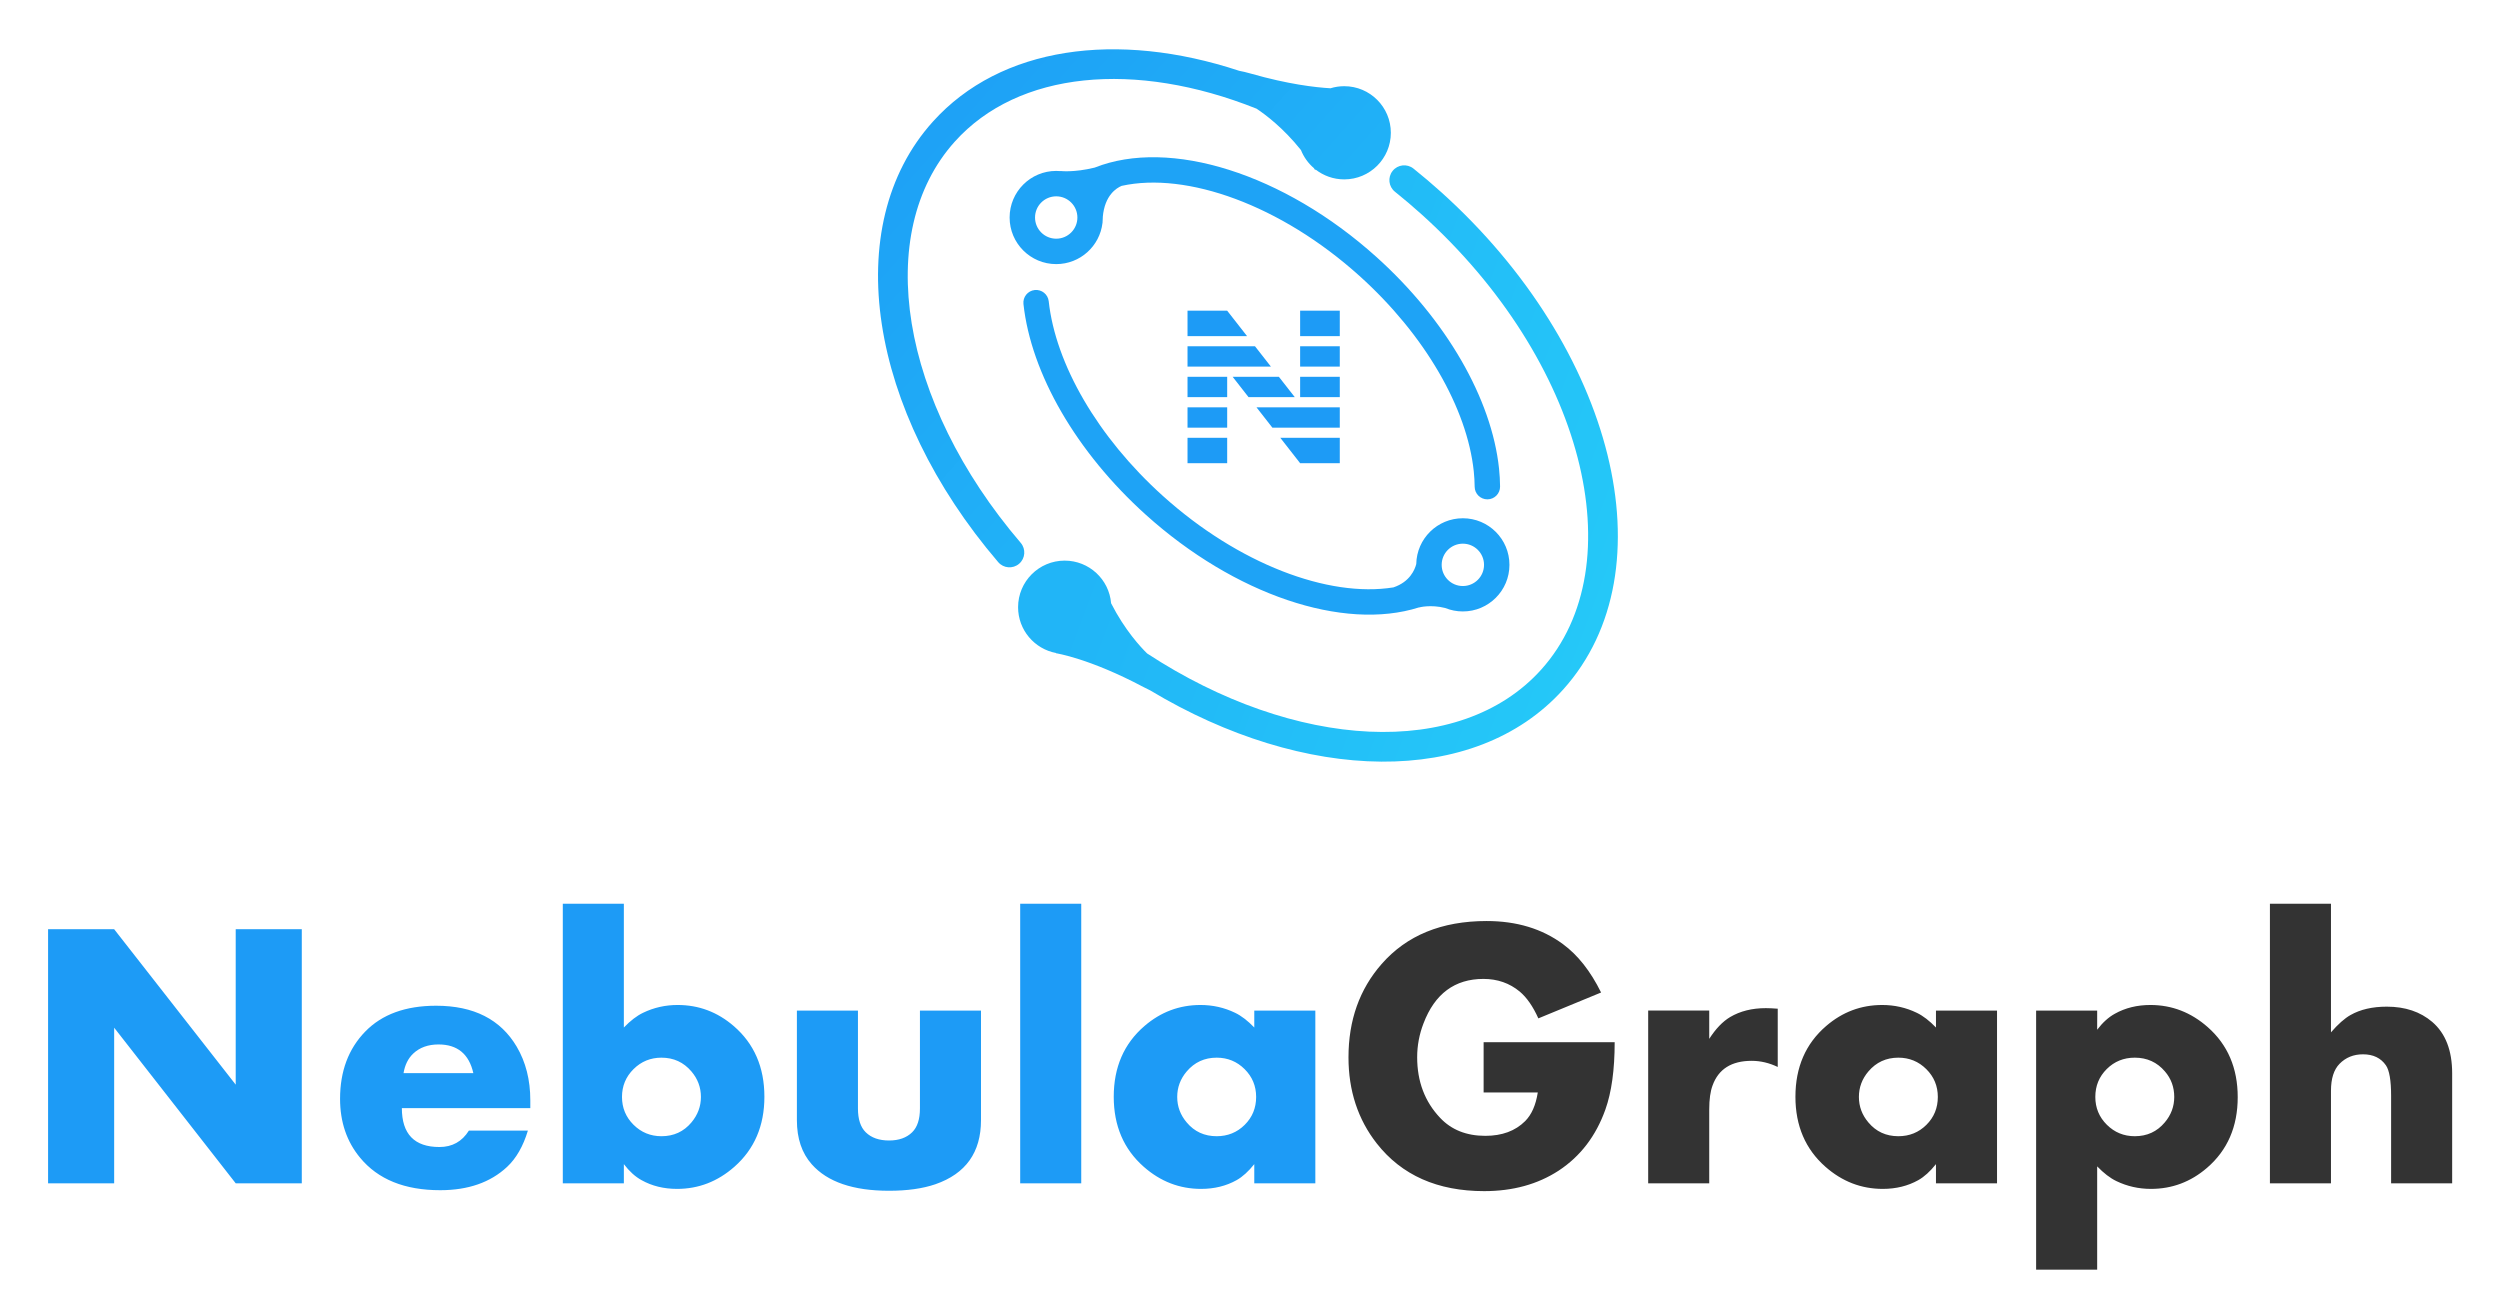 <svg xmlns="http://www.w3.org/2000/svg" role="img" viewBox="166.65 41.65 590.20 310.70"><title>Nebula Graph logo</title><path fill="#fff" d="M0 0h922v416H0z"/><path fill="url(#paint0_linear_114_298)" fill-rule="evenodd" d="M473.778 77.071c-4.176-5.229-8.402-8.384-10.487-9.767-28.694-11.456-56.24-8.873-71.207 7.749-19.413 21.56-12.957 61.443 15.541 94.757 1.256 1.469 1.084 3.679-.385 4.935-1.469 1.257-3.678 1.085-4.934-.384-30.532-35.692-37.601-79.362-15.424-103.992 15.974-17.741 43.489-21.517 72.316-12.002.764.136 1.677.352 2.758.661 8.843 2.53 15.279 3.262 18.795 3.46C481.778 62.171 482.869 62 484 62c6.075 0 11 4.925 11 11s-4.925 11-11 11c-2.565 0-4.925-.878-6.796-2.35l-.061.175c-.098-.157-.197-.313-.296-.468-1.342-1.15-2.404-2.618-3.069-4.287z" clip-rule="evenodd"/><path fill="url(#paint1_linear_114_298)" fill-rule="evenodd" d="M438.227 204.657c-.492-.228-1.032-.497-1.624-.811-12.78-6.786-20.659-7.981-20.659-7.981l.031-.051C410.867 194.863 407 190.383 407 185c0-6.075 4.925-11 11-11 5.764 0 10.493 4.433 10.962 10.076 3.243 6.356 6.995 10.372 8.507 11.846 34.885 22.852 73.877 25.078 93.01 3.829 22.297-24.764 10.067-73.019-28.241-107.511-2.049-1.845-4.141-3.622-6.27-5.327-1.509-1.208-1.753-3.411-.545-4.92 1.209-1.509 3.411-1.753 4.92-.544 2.235 1.789 4.429 3.653 6.579 5.589 40.843 36.776 54.133 89.216 28.759 117.397-20.951 23.268-61.102 22.051-97.454.222z" clip-rule="evenodd"/><path fill="#1EA3F6" fill-rule="evenodd" d="M517.812 159.538c1.657-.014 2.989-1.368 2.976-3.024-.012-1.389-.094-2.805-.245-4.244-1.734-16.447-12.421-35.075-28.934-49.943-21.857-19.68-48.787-28.157-66.546-21.105-4.941 1.205-8.063.795-8.063.795l.025.031C416.687 82.016 416.346 82 416 82c-6.075 0-11 4.925-11 11 0 6.075 4.925 11 11 11 5.64 0 10.288-4.244 10.925-9.713l.011.013c0-.038.001-.076.001-.115.042-.39.063-.785.063-1.186 0-.053 0-.106-.001-.159.454-5.121 3.267-6.82 4.45-7.312 15.354-3.386 37.564 4.527 56.145 21.257 15.478 13.936 25.416 31.258 26.982 46.113.131 1.249.202 2.471.212 3.664.013 1.657 1.368 2.989 3.024 2.975zM421 93c0 2.761-2.239 5-5 5s-5-2.239-5-5c0-2.761 2.239-5 5-5s5 2.239 5 5zm-10.076 17.119c-1.647.18-2.837 1.661-2.657 3.308 1.79 16.407 12.462 34.957 28.915 49.771 20.914 18.831 46.604 27.506 64.442 21.854l.039.007s2.671-.757 6.19.133c1.28.521 2.68.808 4.147.808 6.075 0 11-4.925 11-11s-4.925-11-11-11c-6.009 0-10.893 4.819-10.998 10.803-.331 1.301-1.491 4.212-5.393 5.518-15.373 2.478-36.619-5.561-54.412-21.582-15.423-13.887-25.348-31.137-26.965-45.963-.18-1.647-1.661-2.837-3.308-2.657zM517 175c0 2.761-2.239 5-5 5s-5-2.239-5-5 2.239-5 5-5 5 2.239 5 5z" clip-rule="evenodd"/><path fill="#1D9BF6" fill-rule="evenodd" d="M482.947 151h-9.362l-4.681-5.993h14.043V151zm0-8.393h-15.918l-3.751-4.801h19.669v4.801zm-26.584 0v-4.801H447v4.801h9.363zm-9.363 2.4V151h9.363v-5.993H447zm25.32-9.602h-10.917l-3.75-4.801h10.912l3.755 4.801zm1.265-4.801v4.801h9.362v-4.801h-9.362zM447 135.405h9.363v-4.801H447v4.801zm35.947-7.202h-9.362v-4.801h9.362v4.801zm-16.259 0l-3.755-4.801H447v4.801h19.688zm-5.632-7.202H447V115h9.363l4.693 6.001zM473.585 115v6.001h9.362V115h-9.362zM237.897 321.006h-15.6l-28.696-36.738v36.738H178v-59.985h15.601l28.696 36.694v-36.694h15.6v59.985zm53.947-17.754h-30.323c0 6.123 2.959 9.185 8.877 9.185 3.018 0 5.332-1.29 6.944-3.868h13.93c-1.113 3.692-2.753 6.548-4.921 8.57-3.926 3.662-9.185 5.493-15.777 5.493-8.379 0-14.678-2.549-18.896-7.647-3.164-3.808-4.746-8.452-4.746-13.93 0-6.504 1.977-11.792 5.932-15.865 3.955-4.072 9.536-6.108 16.743-6.108 8.877 0 15.22 3.223 19.029 9.668 2.138 3.633 3.208 7.852 3.208 12.656v1.846zm-13.448-8.262c-1.025-4.512-3.764-6.767-8.217-6.767-2.461 0-4.453.717-5.977 2.153-1.201 1.143-1.963 2.681-2.285 4.614h16.479zm68.712 5.581c0 6.856-2.358 12.364-7.075 16.524-3.955 3.486-8.467 5.229-13.535 5.229-3.135 0-5.933-.688-8.394-2.065-1.494-.821-2.885-2.08-4.174-3.78v4.527h-14.414V255h14.414v29.224c1.552-1.612 3.061-2.769 4.526-3.472 2.549-1.231 5.273-1.846 8.174-1.846 4.98 0 9.389 1.656 13.227 4.966 4.834 4.16 7.251 9.727 7.251 16.699zm-14.985.044c0-2.256-.747-4.262-2.241-6.02-1.846-2.168-4.204-3.252-7.075-3.252-2.579 0-4.776.901-6.592 2.702-1.817 1.802-2.725 3.992-2.725 6.57 0 2.578.908 4.768 2.725 6.57 1.816 1.802 4.013 2.703 6.592 2.703 2.9 0 5.258-1.084 7.075-3.252 1.494-1.787 2.241-3.794 2.241-6.021zm66.119 5.493c0 7.588-3.589 12.627-10.767 15.118-2.988 1.025-6.635 1.538-10.942 1.538-8.467 0-14.546-2.08-18.237-6.241-2.344-2.636-3.516-6.108-3.516-10.415v-25.883h14.414v23.115c0 2.549.615 4.424 1.846 5.625 1.318 1.289 3.149 1.933 5.493 1.933 2.315 0 4.131-.644 5.449-1.933 1.231-1.201 1.846-3.076 1.846-5.625v-23.115h14.414v25.883zm23.668 14.898h-14.414V255h14.414v66.006zm55.264 0H462.76v-4.527c-1.377 1.729-2.768 2.989-4.174 3.78-2.461 1.377-5.259 2.065-8.394 2.065-5.068 0-9.58-1.743-13.535-5.229-4.717-4.16-7.075-9.668-7.075-16.524 0-6.972 2.417-12.539 7.251-16.699 3.838-3.31 8.247-4.966 13.227-4.966 2.901 0 5.625.615 8.174 1.846 1.465.703 2.974 1.86 4.526 3.472v-3.999h14.414v40.781zM463.2 300.615c0-2.578-.908-4.768-2.725-6.57-1.816-1.801-4.013-2.702-6.591-2.702-2.872 0-5.23 1.084-7.076 3.252-1.494 1.758-2.241 3.764-2.241 6.02s.747 4.263 2.241 6.021c1.817 2.168 4.175 3.252 7.076 3.252 2.607 0 4.812-.894 6.613-2.681 1.802-1.787 2.703-3.984 2.703-6.592z" clip-rule="evenodd"/><path fill="#333" fill-rule="evenodd" d="M547.842 287.695c0 6.504-.733 11.807-2.197 15.909-2.227 6.24-5.904 11.044-11.031 14.414-4.951 3.222-10.81 4.834-17.578 4.834-11.016 0-19.468-3.75-25.356-11.25-4.453-5.684-6.68-12.466-6.68-20.347 0-8.731 2.607-16.069 7.822-22.017 5.918-6.767 14.18-10.151 24.785-10.151 7.09 0 13.096 1.816 18.018 5.449 3.516 2.578 6.519 6.387 9.009 11.426l-14.81 6.108c-1.26-2.812-2.724-4.922-4.394-6.328-2.403-1.992-5.259-2.988-8.57-2.988-6.767 0-11.484 3.501-14.15 10.503-.996 2.578-1.494 5.244-1.494 7.998 0 5.713 1.802 10.473 5.405 14.282 2.666 2.842 6.226 4.263 10.679 4.263 3.955 0 7.09-1.157 9.404-3.472 1.524-1.523 2.52-3.779 2.988-6.767h-12.788v-11.866h30.938zm38.497 5.845c-2.022-.967-4.072-1.45-6.152-1.45-4.747 0-7.823 1.933-9.229 5.801-.527 1.406-.791 3.296-.791 5.669v17.446h-14.414v-40.781h14.414v6.679c1.523-2.373 3.164-4.087 4.922-5.141 2.373-1.407 5.185-2.11 8.437-2.11.762 0 1.7.044 2.813.132v13.755zm51.769 27.466h-14.415v-4.527c-1.376 1.729-2.768 2.989-4.174 3.78-2.461 1.377-5.259 2.065-8.394 2.065-5.068 0-9.58-1.743-13.535-5.229-4.717-4.16-7.075-9.668-7.075-16.524 0-6.972 2.417-12.539 7.251-16.699 3.838-3.31 8.247-4.966 13.227-4.966 2.901 0 5.625.615 8.174 1.846 1.465.703 2.974 1.86 4.526 3.472v-3.999h14.415v40.781zm-13.975-20.391c0-2.578-.908-4.768-2.725-6.57-1.816-1.801-4.013-2.702-6.591-2.702-2.872 0-5.23 1.084-7.076 3.252-1.494 1.758-2.241 3.764-2.241 6.02s.747 4.263 2.241 6.021c1.817 2.168 4.175 3.252 7.076 3.252 2.607 0 4.812-.894 6.613-2.681 1.802-1.787 2.703-3.984 2.703-6.592zm70.797.044c0 6.973-2.417 12.539-7.251 16.699-3.838 3.311-8.247 4.966-13.228 4.966-2.9 0-5.625-.615-8.173-1.845-1.465-.704-2.974-1.861-4.527-3.472v24.389h-14.414v-61.171h14.414v4.526c1.289-1.699 2.681-2.959 4.175-3.779 2.461-1.377 5.259-2.066 8.394-2.066 5.068 0 9.58 1.743 13.535 5.23 4.716 4.16 7.075 9.668 7.075 16.523zm-14.985-.044c0-2.314-.733-4.321-2.198-6.02-1.845-2.168-4.218-3.252-7.119-3.252-2.607 0-4.812.893-6.614 2.68-1.801 1.788-2.702 3.985-2.702 6.592 0 2.578.908 4.768 2.724 6.57 1.817 1.802 4.014 2.703 6.592 2.703 2.901 0 5.259-1.084 7.075-3.252 1.494-1.758 2.242-3.765 2.242-6.021zm65.611 20.391h-14.414v-20.654c0-3.633-.41-6.036-1.231-7.207-1.201-1.729-3.003-2.593-5.405-2.593-2.226 0-4.072.747-5.537 2.241-1.348 1.377-2.022 3.501-2.022 6.372v21.841h-14.414V255h14.414v30.366c1.67-1.933 3.209-3.296 4.615-4.087 2.314-1.318 5.171-1.977 8.569-1.977 4.336 0 7.91 1.201 10.723 3.603 3.135 2.696 4.702 6.739 4.702 12.129v25.972z" clip-rule="evenodd"/><defs><linearGradient id="paint0_linear_114_298" x1="334.218" x2="440.677" y1="109.186" y2="204.076" gradientUnits="userSpaceOnUse"><stop stop-color="#1D9FF6"/><stop offset="1" stop-color="#22BAF7"/></linearGradient><linearGradient id="paint1_linear_114_298" x1="389.239" x2="569.566" y1="266.689" y2="334.314" gradientUnits="userSpaceOnUse"><stop stop-color="#21B5F7"/><stop offset="1" stop-color="#27D4F9"/></linearGradient></defs></svg>